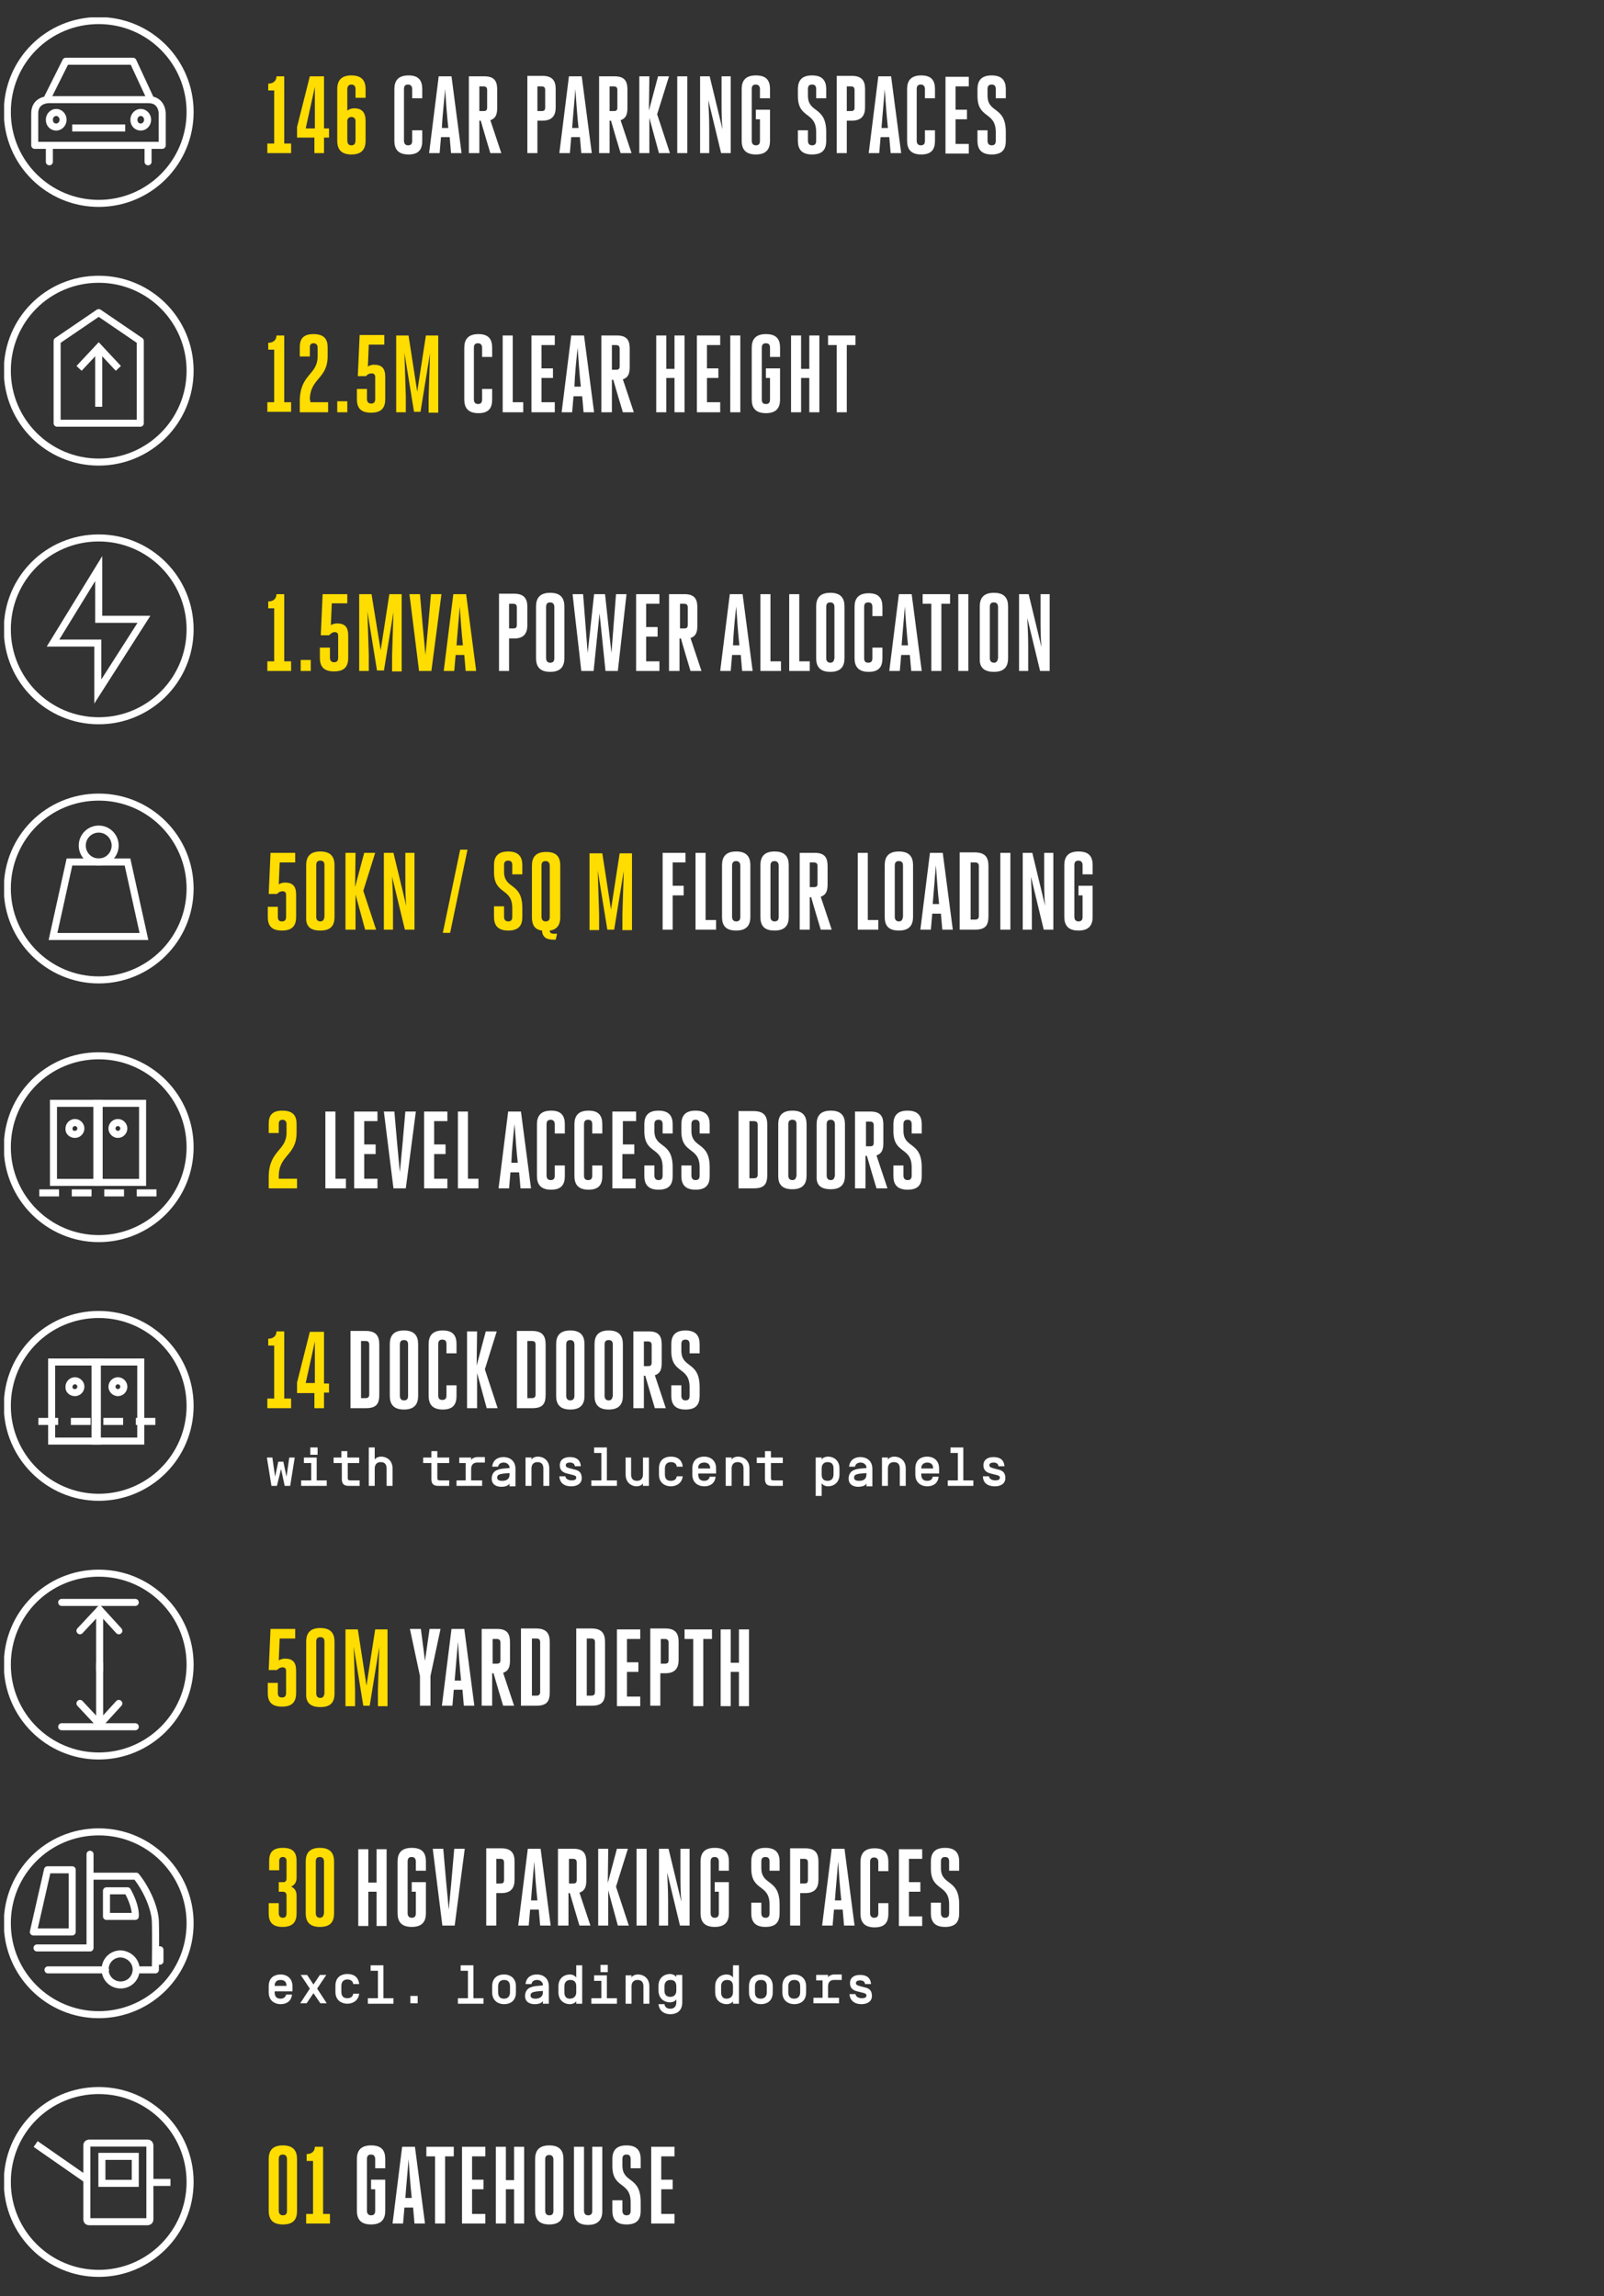 <?xml version="1.0" encoding="utf-8"?>
<!-- Generator: Adobe Illustrator 23.1.1, SVG Export Plug-In . SVG Version: 6.00 Build 0)  -->
<svg version="1.1" id="Layer_1" xmlns="http://www.w3.org/2000/svg" xmlns:xlink="http://www.w3.org/1999/xlink" x="0px" y="0px"
	 viewBox="0 0 351 502.4" style="enable-background:new 0 0 351 502.4;" xml:space="preserve">
<rect x="0" y="0" width="351" height="502.4" fill="#333333" stroke="none"/>
<style type="text/css">
	.st0{clip-path:url(#SVGID_2_);fill:#FFFFFF;}
	.st1{clip-path:url(#SVGID_2_);fill:#FFDD00;}
	.st2{clip-path:url(#SVGID_2_);fill:none;stroke:#FFFFFF;stroke-width:1.54;}
	.st3{fill:none;stroke:#FFFFFF;stroke-width:1.54;}
	.st4{clip-path:url(#SVGID_4_);fill:none;stroke:#FFFFFF;stroke-width:1.54;}
	.st5{fill:none;stroke:#FFFFFF;stroke-width:1.54;stroke-dasharray:4.324,2.784;}
	.st6{clip-path:url(#SVGID_6_);fill:none;stroke:#FFFFFF;stroke-width:1.54;}
	.st7{clip-path:url(#SVGID_8_);fill:none;stroke:#FFFFFF;stroke-width:1.54;}
	
		.st8{clip-path:url(#SVGID_8_);fill:none;stroke:#FFFFFF;stroke-width:1.54;stroke-linecap:round;stroke-linejoin:round;stroke-miterlimit:10;}
	.st9{fill:none;stroke:#FFFFFF;stroke-width:1.54;stroke-linecap:round;stroke-linejoin:round;stroke-miterlimit:10;}
	.st10{clip-path:url(#SVGID_10_);fill:none;stroke:#FFFFFF;stroke-width:1.54;}
	.st11{fill:none;stroke:#FFFFFF;stroke-width:1.54;stroke-linecap:round;stroke-linejoin:round;}
	.st12{clip-path:url(#SVGID_12_);fill:none;stroke:#FFFFFF;stroke-width:1.54;stroke-linecap:round;stroke-linejoin:round;}
	.st13{clip-path:url(#SVGID_14_);fill:none;stroke:#FFFFFF;stroke-width:1.54;}
	.st14{fill:none;stroke:#FFFFFF;stroke-width:1.54;stroke-linecap:round;}
	.st15{clip-path:url(#SVGID_16_);fill:none;stroke:#FFFFFF;stroke-width:1.54;}
	.st16{clip-path:url(#SVGID_18_);fill:none;stroke:#FFFFFF;stroke-width:1.54;}
	.st17{clip-path:url(#SVGID_20_);fill:none;stroke:#FFFFFF;stroke-width:1.54;}
	.st18{clip-path:url(#SVGID_22_);fill:none;stroke:#FFFFFF;stroke-width:1.54;}
	.st19{clip-path:url(#SVGID_24_);fill:none;stroke:#FFFFFF;stroke-width:1.54;}
</style>
<title>120_mobile_top_text</title>
<g>
	<defs>
		<rect id="SVGID_1_" x="0.9" y="3.8" width="238.3" height="494.4"/>
	</defs>
	<clipPath id="SVGID_2_">
		<use xlink:href="#SVGID_1_"  style="overflow:visible;"/>
	</clipPath>
	<path class="st0" d="M144.7,479h2.5v-2.1h-2.5v-5.1h2.9v-2.1h-5.1v16.8h5.1v-2.1h-2.9V479z M138,483.7c0,0.6-0.2,1-0.9,1
		c-0.6,0-0.9-0.4-0.9-1v-2.3H134v2.3c0,1.7,0.7,3,3.1,3s3.1-1.2,3.1-3v-1.9c0-5.8-4-4-4-8v-1.4c0-0.6,0.2-1,0.9-1
		c0.7,0,0.9,0.4,0.9,1v2h2.2v-2c0-1.7-0.7-3-3.1-3s-3.1,1.3-3.1,3v1.5c0,5.1,4,3.3,4,7.9V483.7z M127.8,469.7h-2.2v14.1
		c0,1.7,0.7,3,3.1,3c2.3,0,3.1-1.3,3.1-3v-14.1h-2.2v14c0,0.6-0.2,1-0.9,1c-0.6,0-0.9-0.4-0.9-1V469.7z M120.2,486.7
		c2.4,0,3.1-1.3,3.1-3v-11.3c0-1.7-0.7-3-3.1-3c-2.4,0-3.1,1.3-3.1,3v11.3C117.1,485.4,117.8,486.7,120.2,486.7 M120.2,484.7
		c-0.6,0-0.9-0.4-0.9-1v-11.2c0-0.6,0.2-1,0.9-1c0.6,0,0.9,0.4,0.9,1v11.2C121.1,484.3,120.9,484.7,120.2,484.7 M110.7,479h1.8v7.5
		h2.2v-16.8h-2.2v7.3h-1.8v-7.3h-2.2v16.8h2.2V479z M103.3,479h2.5v-2.1h-2.5v-5.1h2.9v-2.1h-5.1v16.8h5.1v-2.1h-2.9V479z
		 M97.4,471.8h1.9v-2.1h-6v2.1h1.9v14.7h2.2V471.8z M89.4,472.4c0.2,2.8,0.4,5.7,0.7,8.5h-1.4C88.9,478.1,89.2,475.2,89.4,472.4
		 M90.8,469.7H88l-2.1,16.8h2.3l0.3-3.5h1.9l0.3,3.5h2.3L90.8,469.7z M81.2,479h0.9v4.7c0,0.6-0.2,1-0.9,1c-0.6,0-0.9-0.4-0.9-1
		v-11.3c0-0.6,0.2-1,0.9-1c0.6,0,0.9,0.4,0.9,1v2h2.2v-2c0-1.8-0.7-3-3.1-3c-2.4,0-3.1,1.3-3.1,3v11.3c0,1.7,0.7,3,3.1,3
		c2.4,0,3.1-1.3,3.1-3v-6.8h-3.1V479z"/>
	<path class="st1" d="M70.7,469.7h-1.8c0,0.8-0.5,1.6-1.8,1.6v1.5h1.4v11.6H67v2.1h5.2v-2.1h-1.5V469.7z M61.9,486.7
		c2.4,0,3.1-1.2,3.1-3v-11.3c0-1.7-0.7-3-3.1-3c-2.4,0-3.1,1.3-3.1,3v11.3C58.8,485.4,59.5,486.7,61.9,486.7 M61.9,484.7
		c-0.6,0-0.9-0.4-0.9-1v-11.3c0-0.6,0.2-1,0.9-1c0.6,0,0.9,0.4,0.9,1v11.3C62.8,484.3,62.6,484.7,61.9,484.7"/>
	<path class="st0" d="M217.9,30.8c0,0.6-0.2,1-0.9,1c-0.6,0-0.9-0.4-0.9-1v-2.3h-2.2v2.3c0,1.7,0.7,3,3.1,3c2.4,0,3.1-1.2,3.1-3
		v-1.9c0-5.8-4-4-4-8v-1.4c0-0.6,0.2-1,0.9-1c0.7,0,0.9,0.4,0.9,1v2h2.2v-2c0-1.7-0.7-3-3.1-3c-2.4,0-3.1,1.3-3.1,3V21
		c0,5.1,4,3.3,4,7.9V30.8z M209.1,26.1h2.5V24h-2.5v-5.1h2.9v-2.1h-5.1v16.8h5.1v-2.1h-2.9V26.1z M202.4,30.8c0,0.6-0.2,1-0.9,1
		c-0.6,0-0.9-0.4-0.9-1V19.5c0-0.6,0.2-1,0.9-1c0.6,0,0.9,0.4,0.9,1v2h2.2v-2c0-1.8-0.7-3-3-3c-2.4,0-3.1,1.3-3.1,3v11.3
		c0,1.7,0.7,3,3.1,3c2.4,0,3-1.3,3-3v-2.3h-2.2V30.8z M193.6,19.5c0.2,2.8,0.4,5.7,0.7,8.5h-1.4C193.1,25.2,193.4,22.3,193.6,19.5
		 M195,16.7h-2.8l-2.1,16.8h2.3l0.3-3.5h1.9l0.3,3.5h2.3L195,16.7z M185.3,24.4v-5.5h0.9c0.6,0,0.8,0.3,0.8,0.8v3.8
		c0,0.6-0.2,0.8-0.8,0.8H185.3z M183.1,33.5h2.2v-7.1h1.1c2.1,0,2.9-1.1,2.9-2.9v-4c0-1.7-0.6-2.9-2.9-2.9h-3.3V33.5z M178.6,30.8
		c0,0.6-0.2,1-0.9,1c-0.6,0-0.9-0.4-0.9-1v-2.3h-2.2v2.3c0,1.7,0.7,3,3.1,3s3.1-1.2,3.1-3v-1.9c0-5.8-4-4-4-8v-1.4
		c0-0.6,0.2-1,0.9-1c0.7,0,0.9,0.4,0.9,1v2h2.2v-2c0-1.7-0.7-3-3.1-3s-3.1,1.3-3.1,3V21c0,5.1,4,3.3,4,7.9V30.8z M165.4,26.1h0.9
		v4.7c0,0.6-0.2,1-0.9,1c-0.6,0-0.9-0.4-0.9-1V19.5c0-0.6,0.2-1,0.9-1c0.6,0,0.9,0.4,0.9,1v2h2.2v-2c0-1.8-0.7-3-3.1-3
		c-2.4,0-3.1,1.3-3.1,3v11.3c0,1.7,0.7,3,3.1,3c2.4,0,3.1-1.3,3.1-3V24h-3.1V26.1z M155.3,16.7h-2.1v16.8h2v-5.3
		c0-2.1-0.1-4.3-0.2-6.3l2.8,11.6h2.1V16.7h-2v5.3c0,2,0,4.3,0.2,6.3L155.3,16.7z M148.2,33.5h2.2V16.7h-2.2V33.5z M142.1,16.7h-2.2
		v16.8h2.2l0-7.7l2.1,7.7h2.4l-2.8-8.5l2.6-8.3H144l-2,7.5L142.1,16.7z M133.4,24.4v-5.5h0.9c0.6,0,0.8,0.3,0.8,0.8v3.8
		c0,0.6-0.2,0.8-0.8,0.8H133.4z M131.2,33.5h2.2v-7.1h0.3c0.7,2.4,1.4,4.8,2.1,7.1h2.4c-0.8-2.4-1.6-4.8-2.4-7.2
		c1.2-0.4,1.5-1.3,1.5-2.7v-4c0-1.7-0.5-2.9-2.8-2.9h-3.4V33.5z M125.9,19.5c0.2,2.8,0.4,5.7,0.7,8.5h-1.4
		C125.4,25.2,125.7,22.3,125.9,19.5 M127.3,16.7h-2.8l-2.1,16.8h2.3l0.3-3.5h1.9l0.3,3.5h2.3L127.3,16.7z M117.6,24.4v-5.5h0.9
		c0.6,0,0.8,0.3,0.8,0.8v3.8c0,0.6-0.2,0.8-0.8,0.8H117.6z M115.4,33.5h2.2v-7.1h1.1c2.1,0,2.9-1.1,2.9-2.9v-4
		c0-1.7-0.6-2.9-2.9-2.9h-3.3V33.5z M104.9,24.4v-5.5h0.9c0.6,0,0.8,0.3,0.8,0.8v3.8c0,0.6-0.2,0.8-0.8,0.8H104.9z M102.7,33.5h2.2
		v-7.1h0.3c0.7,2.4,1.4,4.8,2.1,7.1h2.4c-0.8-2.4-1.6-4.8-2.4-7.2c1.2-0.4,1.5-1.3,1.5-2.7v-4c0-1.7-0.5-2.9-2.8-2.9h-3.4V33.5z
		 M97.4,19.5c0.2,2.8,0.4,5.7,0.7,8.5h-1.4C96.8,25.2,97.2,22.3,97.4,19.5 M98.8,16.7H96l-2.1,16.8h2.3l0.3-3.5h1.9l0.3,3.5h2.3
		L98.8,16.7z M90.2,30.8c0,0.6-0.2,1-0.9,1c-0.6,0-0.9-0.4-0.9-1V19.5c0-0.6,0.2-1,0.9-1c0.6,0,0.9,0.4,0.9,1v2h2.2v-2
		c0-1.8-0.7-3-3-3c-2.4,0-3.1,1.3-3.1,3v11.3c0,1.7,0.7,3,3.1,3c2.4,0,3-1.3,3-3v-2.3h-2.2V30.8z"/>
	<path class="st1" d="M76.9,25.6c0.6,0,0.9,0.4,0.9,0.9v4c0,0.7-0.1,1.3-0.9,1.3S76,31.2,76,30.5v-4C76,26,76.3,25.6,76.9,25.6
		 M76.9,18.5c0.5,0,0.9,0.3,0.9,1v1.9H80v-1.9c0-1.8-0.8-3-3.1-3c-2.3,0-3.1,1.2-3.1,3v11.3c0,1.8,0.8,3,3.1,3c2.3,0,3.1-1.2,3.1-3
		v-4.3c0-1.8-0.7-2.8-2.5-2.8c-0.6,0-1.1,0.2-1.5,0.5v-4.7C76,18.8,76.4,18.5,76.9,18.5 M66.9,28.1l2-9.1c0,2.2,0,4.2,0,6v3.1H66.9z
		 M68.8,33.5h2.1v-3.4H72v-2h-1.1V16.7h-3.1l-2.8,11.1v2.3h3.8V33.5z M62.3,16.7h-1.8c0,0.8-0.5,1.6-1.8,1.6v1.5H60v11.6h-1.5v2.1
		h5.2v-2.1h-1.5V16.7z"/>
	<path class="st0" d="M185.3,75.5h1.9v-2.1h-6v2.1h1.9v14.7h2.2V75.5z M175.3,82.7h1.8v7.5h2.2V73.4h-2.2v7.3h-1.8v-7.3h-2.2v16.8
		h2.2V82.7z M167.6,82.7h0.9v4.7c0,0.6-0.2,1-0.9,1s-0.9-0.4-0.9-1V76.1c0-0.6,0.2-1,0.9-1s0.9,0.4,0.9,1v2h2.2v-2
		c0-1.8-0.7-3-3.1-3c-2.4,0-3.1,1.3-3.1,3v11.3c0,1.7,0.7,3,3.1,3s3.1-1.3,3.1-3v-6.8h-3.1V82.7z M159.8,90.2h2.2V73.4h-2.2V90.2z
		 M154.7,82.7h2.5v-2.1h-2.5v-5.1h2.9v-2.1h-5.1v16.8h5.1V88h-2.9V82.7z M145.8,82.7h1.8v7.5h2.2V73.4h-2.2v7.3h-1.8v-7.3h-2.2v16.8
		h2.2V82.7z M133.9,81v-5.5h0.9c0.6,0,0.8,0.3,0.8,0.8v3.8c0,0.6-0.2,0.8-0.8,0.8H133.9z M131.7,90.2h2.2v-7.1h0.3
		c0.7,2.4,1.4,4.8,2.1,7.1h2.4c-0.8-2.4-1.6-4.8-2.4-7.2c1.2-0.4,1.5-1.3,1.5-2.7v-4c0-1.7-0.5-2.9-2.8-2.9h-3.4V90.2z M126.4,76.1
		c0.2,2.8,0.4,5.7,0.7,8.5h-1.4C125.8,81.8,126.1,78.9,126.4,76.1 M127.8,73.4h-2.8l-2.1,16.8h2.3l0.3-3.5h1.9l0.3,3.5h2.3
		L127.8,73.4z M118.5,82.7h2.5v-2.1h-2.5v-5.1h2.9v-2.1h-5.1v16.8h5.1V88h-2.9V82.7z M110,90.2h4.5V88h-2.3V73.4H110V90.2z
		 M105.5,87.4c0,0.6-0.2,1-0.9,1c-0.6,0-0.9-0.4-0.9-1V76.1c0-0.6,0.2-1,0.9-1c0.6,0,0.9,0.4,0.9,1v2h2.2v-2c0-1.8-0.7-3-3-3
		c-2.4,0-3.1,1.3-3.1,3v11.3c0,1.7,0.7,3,3.1,3c2.4,0,3-1.3,3-3v-2.3h-2.2V87.4z"/>
	<path class="st1" d="M92,90.2l2.1-12.9l-0.3,9.5v3.5h2.1V73.4h-2.7l-1.9,12.3l-1.9-12.3h-2.7v16.8h2.1v-3.5l-0.3-9.5l2.1,12.9H92z
		 M81.3,81.7c0.6,0,0.8,0.3,0.8,0.8v4.8c0,0.6-0.2,1-0.9,1c-0.6,0-0.9-0.4-0.9-1v-2.2h-2.2v2.2c0,1.7,0.6,3,3.1,3
		c2.4,0,3.1-1.2,3.1-3v-4.8c0-1.9-0.7-2.7-2.5-2.7c-0.5,0-1,0.2-1.3,0.4l0.2-4.8h3.4v-2.1h-5.4l-0.4,9h1.8
		C80.4,81.9,80.8,81.7,81.3,81.7 M73.8,90.2H76v-2.4h-2.2V90.2z M67.8,87.5c0-4.8,3.9-4.5,3.9-9.6V76c0-1.7-0.7-2.9-3.1-2.9
		c-2.4,0-3,1.2-3,2.9v2h2.2v-2c0-0.5,0.2-0.9,0.8-0.9c0.6,0,0.9,0.4,0.9,0.9V78c0,4.1-3.9,3.8-3.9,9.8v2.4h6.2V88h-3.9V87.5z
		 M62.3,73.4h-1.8c0,0.8-0.5,1.6-1.8,1.6v1.5H60V88h-1.5v2.1h5.2V88h-1.5V73.4z"/>
	<path class="st0" d="M225.1,130H223v16.8h2v-5.3c0-2.1-0.1-4.3-0.2-6.3l2.8,11.6h2.1V130h-2v5.3c0,2,0,4.3,0.2,6.3L225.1,130z
		 M217.5,147c2.4,0,3.1-1.3,3.1-3v-11.3c0-1.7-0.7-3-3.1-3s-3.1,1.3-3.1,3V144C214.3,145.7,215,147,217.5,147 M217.5,145
		c-0.6,0-0.9-0.4-0.9-1v-11.2c0-0.6,0.2-1,0.9-1c0.6,0,0.9,0.4,0.9,1V144C218.3,144.6,218.1,145,217.5,145 M209.7,146.8h2.2V130
		h-2.2V146.8z M206,132.1h1.9V130h-6v2.1h1.9v14.7h2.2V132.1z M198,132.7c0.2,2.8,0.4,5.7,0.7,8.5h-1.4
		C197.5,138.4,197.8,135.5,198,132.7 M199.5,130h-2.8l-2.1,16.8h2.3l0.3-3.5h1.9l0.3,3.5h2.3L199.5,130z M190.9,144
		c0,0.6-0.2,1-0.9,1s-0.9-0.4-0.9-1v-11.2c0-0.6,0.2-1,0.9-1s0.9,0.4,0.9,1v2h2.2v-2c0-1.8-0.7-3-3-3c-2.4,0-3.1,1.3-3.1,3V144
		c0,1.7,0.7,3,3.1,3c2.4,0,3-1.3,3-3v-2.3h-2.2V144z M181.7,147c2.4,0,3.1-1.3,3.1-3v-11.3c0-1.7-0.7-3-3.1-3c-2.4,0-3.1,1.3-3.1,3
		V144C178.6,145.7,179.3,147,181.7,147 M181.7,145c-0.6,0-0.9-0.4-0.9-1v-11.2c0-0.6,0.2-1,0.9-1c0.6,0,0.9,0.4,0.9,1V144
		C182.5,144.6,182.3,145,181.7,145 M172.7,146.8h4.5v-2.1h-2.3V130h-2.2V146.8z M166.4,146.8h4.5v-2.1h-2.3V130h-2.2V146.8z
		 M161.1,132.7c0.2,2.8,0.4,5.7,0.7,8.5h-1.4C160.5,138.4,160.8,135.5,161.1,132.7 M162.5,130h-2.8l-2.1,16.8h2.3l0.3-3.5h1.9
		l0.3,3.5h2.3L162.5,130z M148.8,137.6v-5.5h0.9c0.6,0,0.8,0.3,0.8,0.8v3.8c0,0.6-0.2,0.8-0.8,0.8H148.8z M146.5,146.8h2.2v-7.1h0.3
		c0.7,2.4,1.4,4.8,2.1,7.1h2.4c-0.8-2.4-1.6-4.8-2.4-7.2c1.2-0.4,1.5-1.3,1.5-2.7v-4c0-1.7-0.5-2.9-2.8-2.9h-3.4V146.8z
		 M141.4,139.3h2.5v-2.1h-2.5v-5.1h2.9V130h-5.1v16.8h5.1v-2.1h-2.9V139.3z M132.5,146.8h2.7l1.9-16.8h-2.3l-1,12.9l-1.4-12.9H130
		l-1.4,12.9l-1-12.9h-2.3c0.6,5.6,1.3,11.2,1.9,16.8h2.7l1.3-12.6L132.5,146.8z M120.4,147c2.4,0,3.1-1.3,3.1-3v-11.3
		c0-1.7-0.7-3-3.1-3c-2.4,0-3.1,1.3-3.1,3V144C117.3,145.7,118,147,120.4,147 M120.4,145c-0.6,0-0.9-0.4-0.9-1v-11.2
		c0-0.6,0.2-1,0.9-1c0.6,0,0.9,0.4,0.9,1V144C121.3,144.6,121.1,145,120.4,145 M111.4,137.6v-5.5h0.9c0.6,0,0.8,0.3,0.8,0.8v3.8
		c0,0.6-0.2,0.8-0.8,0.8H111.4z M109.2,146.8h2.2v-7.1h1.1c2.1,0,2.9-1.1,2.9-2.9v-4c0-1.7-0.6-2.9-2.9-2.9h-3.3V146.8z"/>
	<path class="st1" d="M100.6,132.7c0.2,2.8,0.4,5.7,0.7,8.5h-1.4C100.1,138.4,100.4,135.5,100.6,132.7 M102,130h-2.8l-2.1,16.8h2.3
		l0.3-3.5h1.9l0.3,3.5h2.3L102,130z M96.6,130h-2.3l-0.6,6.9c-0.2,2.1-0.4,4.2-0.6,6.4c-0.2-2.1-0.4-4.2-0.6-6.4l-0.6-6.9h-2.3
		c0.7,5.6,1.4,11.2,2.1,16.8h2.7L96.6,130z M84,146.8l2.1-12.9l-0.3,9.5v3.5h2.1V130h-2.7l-1.9,12.3L81.3,130h-2.7v16.8h2.1v-3.5
		l-0.3-9.5l2.1,12.9H84z M73.2,138.3c0.6,0,0.8,0.3,0.8,0.8v4.8c0,0.6-0.2,1-0.9,1c-0.6,0-0.9-0.4-0.9-1v-2.2h-2.2v2.2
		c0,1.7,0.6,3,3.1,3c2.4,0,3.1-1.2,3.1-3v-4.8c0-1.9-0.7-2.7-2.5-2.7c-0.5,0-1,0.2-1.3,0.4l0.2-4.8h3.4V130h-5.4l-0.4,9h1.8
		C72.4,138.6,72.8,138.3,73.2,138.3 M65.8,146.8h2.2v-2.4h-2.2V146.8z M62.3,130h-1.8c0,0.8-0.5,1.6-1.8,1.6v1.5H60v11.6h-1.5v2.1
		h5.2v-2.1h-1.5V130z"/>
	<path class="st0" d="M159.9,365.8h1.8v7.5h2.2v-16.8h-2.2v7.3h-1.8v-7.3h-2.2v16.8h2.2V365.8z M153.9,358.6h1.9v-2.1h-6v2.1h1.9
		v14.7h2.2V358.6z M144.6,364.1v-5.5h0.9c0.6,0,0.8,0.3,0.8,0.8v3.8c0,0.6-0.2,0.8-0.8,0.8H144.6z M142.3,373.2h2.2v-7.1h1.1
		c2.1,0,2.9-1.1,2.9-2.9v-4c0-1.7-0.6-2.9-2.9-2.9h-3.3V373.2z M137.2,365.8h2.5v-2.1h-2.5v-5.1h2.9v-2.1h-5.1v16.8h5.1v-2.1h-2.9
		V365.8z M126.2,373.2h3.3c2.4,0,2.9-1.1,2.9-3v-10.9c0-1.8-0.6-3-3-3h-3.3V373.2z M128.4,371.1v-12.6h1c0.6,0,0.8,0.3,0.8,0.8v10.9
		c0,0.5-0.2,0.8-0.8,0.8H128.4z M114.1,373.2h3.3c2.4,0,2.9-1.1,2.9-3v-10.9c0-1.8-0.6-3-3-3h-3.3V373.2z M116.4,371.1v-12.6h1
		c0.6,0,0.8,0.3,0.8,0.8v10.9c0,0.5-0.2,0.8-0.8,0.8H116.4z M107.8,364.1v-5.5h0.9c0.6,0,0.8,0.3,0.8,0.8v3.8c0,0.6-0.2,0.8-0.8,0.8
		H107.8z M105.5,373.2h2.2v-7.1h0.3c0.7,2.4,1.4,4.8,2.1,7.1h2.4c-0.8-2.4-1.6-4.8-2.4-7.2c1.2-0.4,1.5-1.3,1.5-2.7v-4
		c0-1.7-0.5-2.9-2.8-2.9h-3.4V373.2z M100.2,359.2c0.2,2.8,0.4,5.7,0.7,8.5h-1.4C99.7,364.9,100,362,100.2,359.2 M101.6,356.4h-2.8
		l-2.1,16.8H99l0.3-3.5h1.9l0.3,3.5h2.3L101.6,356.4z M94.2,373.2v-6.5l2.2-10.3H94l-1,7l-0.9-7h-2.4l2.2,10.3v6.5H94.2z"/>
	<path class="st1" d="M80.9,373.2l2.1-12.9l-0.3,9.5v3.5h2.1v-16.8h-2.7l-1.9,12.3l-1.9-12.3h-2.7v16.8h2.1v-3.5l-0.3-9.5l2.1,12.9
		H80.9z M70.1,373.5c2.4,0,3.1-1.2,3.1-3v-11.3c0-1.7-0.7-3-3.1-3s-3.1,1.3-3.1,3v11.3C66.9,372.2,67.6,373.5,70.1,373.5
		 M70.1,371.5c-0.6,0-0.9-0.4-0.9-1v-11.3c0-0.6,0.2-1,0.9-1s0.9,0.4,0.9,1v11.3C70.9,371.1,70.7,371.5,70.1,371.5 M61.8,364.8
		c0.6,0,0.8,0.3,0.8,0.8v4.8c0,0.6-0.2,1-0.9,1s-0.9-0.4-0.9-1v-2.2h-2.2v2.2c0,1.7,0.6,3,3.1,3c2.4,0,3.1-1.2,3.1-3v-4.8
		c0-1.9-0.7-2.7-2.5-2.7c-0.5,0-1,0.2-1.3,0.4l0.2-4.8h3.4v-2.1h-5.4l-0.4,9h1.8C61,365,61.4,364.8,61.8,364.8"/>
	<path class="st0" d="M188.5,438.5c1.3,0,2.3-0.6,2.3-1.8c0-1.2-0.6-1.7-1.7-1.9l-1.1-0.3c-0.3-0.1-0.7-0.2-0.7-0.6
		c0-0.5,0.5-0.6,0.9-0.6c0.6,0,1,0.2,1.1,0.8h1.3c-0.1-1.4-1-2-2.4-2c-1.3,0-2.2,0.6-2.2,1.8c0,1.2,0.8,1.6,1.6,1.8l1.2,0.3
		c0.4,0.1,0.8,0.2,0.8,0.6c0,0.5-0.5,0.6-1,0.6c-0.7,0-1.3-0.3-1.4-0.9h-1.3C186,437.8,187.1,438.5,188.5,438.5 M184.2,433.3V432
		h-1.6c-0.6,0-1.3,0.3-1.4,0.7v-0.6h-2.6v1.2h1.4v3.8h-2v1.2h5.6v-1.2h-2.4v-2.5c0-0.9,0.5-1.4,1.3-1.4H184.2z M171.2,435.9
		c0,2,1.5,2.6,2.6,2.6s2.6-0.5,2.6-2.6v-1.3c0-2-1.5-2.6-2.6-2.6s-2.6,0.5-2.6,2.6V435.9z M175.1,435.9c0,0.9-0.5,1.4-1.3,1.4
		s-1.3-0.4-1.3-1.4v-1.3c0-0.9,0.5-1.4,1.3-1.4s1.3,0.4,1.3,1.4V435.9z M163.9,435.9c0,2,1.5,2.6,2.6,2.6c1.1,0,2.6-0.5,2.6-2.6
		v-1.3c0-2-1.5-2.6-2.6-2.6c-1.1,0-2.6,0.5-2.6,2.6V435.9z M167.8,435.9c0,0.9-0.5,1.4-1.3,1.4c-0.8,0-1.3-0.4-1.3-1.4v-1.3
		c0-0.9,0.5-1.4,1.3-1.4c0.8,0,1.3,0.4,1.3,1.4V435.9z M156.5,435.9c0,1.9,1.4,2.6,2.5,2.6c0.6,0,1.3-0.3,1.4-0.7v0.6h1.3v-8.4h-1.3
		v2.7c-0.2-0.4-0.8-0.7-1.4-0.7c-1.1,0-2.5,0.7-2.5,2.6V435.9z M157.8,434.6c0-0.9,0.5-1.4,1.3-1.4s1.3,0.4,1.3,1.4v1.3
		c0,0.9-0.6,1.4-1.4,1.4c-0.7,0-1.2-0.4-1.2-1.4V434.6z M145.4,434.6c0-0.9,0.5-1.4,1.3-1.4s1.3,0.4,1.3,1.4v0.9
		c0,0.9-0.5,1.4-1.3,1.4s-1.3-0.4-1.3-1.4V434.6z M146.7,439.5c-0.7,0-1.2-0.3-1.3-1h-1.3c0.2,1.7,1.5,2.2,2.6,2.2
		c1.1,0,2.6-0.5,2.6-2.6v-6H148v0.5c-0.2-0.4-0.8-0.7-1.4-0.7c-1.1,0-2.5,0.7-2.5,2.6v1c0,1.9,1.4,2.6,2.5,2.6
		c0.6,0,1.3-0.3,1.4-0.7v0.7C148,439,147.5,439.5,146.7,439.5 M138.2,434.6c0-0.9,0.5-1.4,1.3-1.4s1.3,0.4,1.3,1.4v3.8h1.3v-3.8
		c0-1.9-1.4-2.6-2.5-2.6c-0.6,0-1.3,0.3-1.4,0.7v-0.5h-1.3v6.2h1.3V434.6z M131.4,431.5h1.6v-1.6h-1.6V431.5z M130,433.4h1.6v3.8
		h-2.2v1.2h5.6v-1.2h-2.2v-5H130V433.4z M122.2,435.9c0,1.9,1.4,2.6,2.5,2.6c0.6,0,1.3-0.3,1.4-0.7v0.6h1.3v-8.4h-1.3v2.7
		c-0.2-0.4-0.8-0.7-1.4-0.7c-1.1,0-2.5,0.7-2.5,2.6V435.9z M123.5,434.6c0-0.9,0.5-1.4,1.3-1.4s1.3,0.4,1.3,1.4v1.3
		c0,0.9-0.6,1.4-1.4,1.4c-0.7,0-1.2-0.4-1.2-1.4V434.6z M117.2,437.3c-0.7,0-1.1-0.2-1.1-0.7c0-0.3,0.1-0.5,0.3-0.6
		c0.5-0.3,1.3-0.3,2.4-0.4v0.3C118.8,437,117.9,437.3,117.2,437.3 M117.5,433.2c0.6,0,1.1,0.3,1.3,0.9c0,0.1,0,0.2,0,0.3
		c-1,0.1-1.9,0.1-2.6,0.4c-1,0.3-1.3,1.2-1.3,1.9c0,1.3,1,1.8,2.1,1.8c0.8,0,1.5-0.2,1.8-0.7v0.6h1.3v-3.8c0-2-1.5-2.6-2.6-2.6
		c-1,0-2.3,0.4-2.5,2.1h1.3C116.4,433.5,116.9,433.2,117.5,433.2 M107.7,435.9c0,2,1.5,2.6,2.6,2.6s2.6-0.5,2.6-2.6v-1.3
		c0-2-1.5-2.6-2.6-2.6s-2.6,0.5-2.6,2.6V435.9z M111.6,435.9c0,0.9-0.5,1.4-1.3,1.4s-1.3-0.4-1.3-1.4v-1.3c0-0.9,0.5-1.4,1.3-1.4
		s1.3,0.4,1.3,1.4V435.9z M100.8,431.2h1.6v6h-2.2v1.2h5.6v-1.2h-2.2v-7.2h-2.8V431.2z M89.8,438.3h1.6v-1.6h-1.6V438.3z
		 M81.1,431.2h1.6v6h-2.2v1.2h5.6v-1.2h-2.2v-7.2h-2.8V431.2z M77.3,436.2c-0.1,0.7-0.6,1-1.3,1c-0.8,0-1.3-0.4-1.3-1.4v-1.3
		c0-0.9,0.5-1.4,1.3-1.4c0.7,0,1.2,0.3,1.3,1h1.3c-0.2-1.8-1.5-2.2-2.6-2.2c-1.1,0-2.6,0.5-2.6,2.6v1.3c0,2,1.5,2.6,2.6,2.6
		c1,0,2.4-0.5,2.6-2.2H77.3z M70.1,438.3h1.4l-2.1-3.2l2-3H70l-1.4,2.1l-1.4-2.1h-1.4l2,3l-2.1,3.2h1.4l1.5-2.2L70.1,438.3z
		 M61.4,433.2c0.8,0,1.3,0.4,1.3,1.3v0h-2.6v0C60.1,433.6,60.6,433.2,61.4,433.2 M61.4,437.3c-0.8,0-1.3-0.4-1.3-1.4v-0.2H64v-1.1
		c0-2-1.5-2.6-2.6-2.6c-1.1,0-2.6,0.5-2.6,2.6v1.3c0,2,1.5,2.6,2.6,2.6c1,0,2.3-0.4,2.5-2.1h-1.3C62.5,437,62,437.3,61.4,437.3"/>
	<path class="st0" d="M207.7,418.6c0,0.6-0.2,1-0.9,1c-0.6,0-0.9-0.4-0.9-1v-2.3h-2.2v2.3c0,1.7,0.7,3,3.1,3c2.4,0,3.1-1.2,3.1-3
		v-1.9c0-5.8-4-4-4-8v-1.4c0-0.6,0.2-1,0.9-1c0.7,0,0.9,0.4,0.9,1v2h2.2v-2c0-1.7-0.7-3-3.1-3c-2.4,0-3.1,1.3-3.1,3v1.5
		c0,5.1,4,3.3,4,7.9V418.6z M198.9,413.9h2.5v-2.1h-2.5v-5.1h2.9v-2.1h-5.1v16.8h5.1v-2.1h-2.9V413.9z M192.2,418.6
		c0,0.6-0.2,1-0.9,1c-0.6,0-0.9-0.4-0.9-1v-11.2c0-0.6,0.2-1,0.9-1c0.6,0,0.9,0.4,0.9,1v2h2.2v-2c0-1.8-0.7-3-3-3
		c-2.4,0-3.1,1.3-3.1,3v11.3c0,1.7,0.7,3,3.1,3c2.4,0,3-1.3,3-3v-2.3h-2.2V418.6z M183.4,407.3c0.2,2.8,0.4,5.7,0.7,8.5h-1.4
		C182.9,413,183.2,410.1,183.4,407.3 M184.8,404.5H182l-2.1,16.8h2.3l0.3-3.5h1.9l0.3,3.5h2.3L184.8,404.5z M175.1,412.2v-5.5h0.9
		c0.6,0,0.8,0.3,0.8,0.8v3.8c0,0.6-0.2,0.8-0.8,0.8H175.1z M172.9,421.3h2.2v-7.1h1.1c2.1,0,2.9-1.1,2.9-2.9v-4
		c0-1.7-0.6-2.9-2.9-2.9h-3.3V421.3z M168.4,418.6c0,0.6-0.2,1-0.9,1c-0.6,0-0.9-0.4-0.9-1v-2.3h-2.2v2.3c0,1.7,0.7,3,3.1,3
		s3.1-1.2,3.1-3v-1.9c0-5.8-4-4-4-8v-1.4c0-0.6,0.2-1,0.9-1c0.7,0,0.9,0.4,0.9,1v2h2.2v-2c0-1.7-0.7-3-3.1-3s-3.1,1.3-3.1,3v1.5
		c0,5.1,4,3.3,4,7.9V418.6z M156.4,413.9h0.9v4.7c0,0.6-0.2,1-0.9,1c-0.6,0-0.9-0.4-0.9-1v-11.3c0-0.6,0.2-1,0.9-1
		c0.6,0,0.9,0.4,0.9,1v2h2.2v-2c0-1.8-0.7-3-3.1-3c-2.4,0-3.1,1.3-3.1,3v11.3c0,1.7,0.7,3,3.1,3c2.4,0,3.1-1.3,3.1-3v-6.8h-3.1
		V413.9z M146.3,404.5h-2.1v16.8h2V416c0-2.1-0.1-4.3-0.2-6.3l2.8,11.6h2.1v-16.8h-2v5.3c0,2,0,4.3,0.2,6.3L146.3,404.5z
		 M139.3,421.3h2.2v-16.8h-2.2V421.3z M133.1,404.5h-2.2v16.8h2.2l0-7.7l2.1,7.7h2.4l-2.8-8.5l2.6-8.3H135l-2,7.5L133.1,404.5z
		 M124.5,412.2v-5.5h0.9c0.6,0,0.8,0.3,0.8,0.8v3.8c0,0.6-0.2,0.8-0.8,0.8H124.5z M122.2,421.3h2.2v-7.1h0.3
		c0.7,2.4,1.4,4.8,2.1,7.1h2.4c-0.8-2.4-1.6-4.8-2.4-7.2c1.2-0.4,1.5-1.3,1.5-2.7v-4c0-1.7-0.5-2.9-2.8-2.9h-3.4V421.3z
		 M116.9,407.3c0.2,2.8,0.4,5.7,0.7,8.5h-1.4C116.4,413,116.7,410.1,116.9,407.3 M118.3,404.5h-2.8l-2.1,16.8h2.3l0.3-3.5h1.9
		l0.3,3.5h2.3L118.3,404.5z M108.6,412.2v-5.5h0.9c0.6,0,0.8,0.3,0.8,0.8v3.8c0,0.6-0.2,0.8-0.8,0.8H108.6z M106.4,421.3h2.2v-7.1
		h1.1c2.1,0,2.9-1.1,2.9-2.9v-4c0-1.7-0.6-2.9-2.9-2.9h-3.3V421.3z M101.7,404.5h-2.3l-0.6,6.9c-0.2,2.1-0.4,4.2-0.6,6.4
		c-0.2-2.1-0.4-4.2-0.6-6.4l-0.6-6.9h-2.3c0.7,5.6,1.4,11.2,2.1,16.8h2.7L101.7,404.5z M90.1,413.9H91v4.7c0,0.6-0.2,1-0.9,1
		c-0.6,0-0.9-0.4-0.9-1v-11.3c0-0.6,0.2-1,0.9-1c0.6,0,0.9,0.4,0.9,1v2h2.2v-2c0-1.8-0.7-3-3.1-3c-2.4,0-3.1,1.3-3.1,3v11.3
		c0,1.7,0.7,3,3.1,3c2.4,0,3.1-1.3,3.1-3v-6.8h-3.1V413.9z M80.6,413.9h1.8v7.5h2.2v-16.8h-2.2v7.3h-1.8v-7.3h-2.2v16.8h2.2V413.9z"
		/>
	<path class="st1" d="M70,421.6c2.4,0,3.1-1.2,3.1-3v-11.3c0-1.7-0.7-3-3.1-3c-2.4,0-3.1,1.3-3.1,3v11.3
		C66.9,420.3,67.6,421.6,70,421.6 M70,419.6c-0.6,0-0.9-0.4-0.9-1v-11.3c0-0.6,0.2-1,0.9-1c0.6,0,0.9,0.4,0.9,1v11.3
		C70.8,419.2,70.6,419.6,70,419.6 M60.9,413.9h1c0.5,0,0.8,0.3,0.8,0.8v3.9c0,0.6-0.2,1-0.8,1c-0.6,0-0.9-0.4-0.9-1v-2.2h-2.2v2.2
		c0,1.7,0.6,3,3,3c2.4,0,3.1-1.2,3.1-3v-3.8c0-1-0.4-1.7-1.2-2c0.8-0.4,1.2-1,1.2-2v-3.6c0-1.7-0.6-2.9-3-2.9s-3,1.2-3,2.9v2h2.2v-2
		c0-0.5,0.2-0.9,0.8-0.9c0.6,0,0.8,0.4,0.8,0.9v3.8c0,0.5-0.2,0.8-0.7,0.8h-1V413.9z"/>
	<path class="st0" d="M217.7,325.2c1.3,0,2.3-0.6,2.3-1.8c0-1.2-0.6-1.7-1.7-1.9l-1.1-0.3c-0.3-0.1-0.7-0.2-0.7-0.6
		c0-0.5,0.5-0.6,0.9-0.6c0.6,0,1,0.2,1.1,0.8h1.3c-0.1-1.4-1-2-2.4-2c-1.3,0-2.2,0.6-2.2,1.8c0,1.2,0.8,1.6,1.6,1.8l1.2,0.3
		c0.4,0.1,0.8,0.2,0.8,0.6c0,0.5-0.5,0.6-1,0.6c-0.7,0-1.3-0.3-1.4-0.9h-1.3C215.1,324.6,216.3,325.2,217.7,325.2 M208,317.9h1.6v6
		h-2.2v1.2h5.6v-1.2h-2.2v-7.2H208V317.9z M202.9,320c0.8,0,1.3,0.4,1.3,1.3v0h-2.6v0C201.6,320.4,202.2,320,202.9,320 M202.9,324
		c-0.8,0-1.3-0.4-1.3-1.4v-0.2h3.9v-1.1c0-2-1.5-2.6-2.6-2.6s-2.6,0.5-2.6,2.6v1.3c0,2,1.5,2.6,2.6,2.6c1,0,2.3-0.4,2.5-2.1h-1.3
		C204,323.7,203.6,324,202.9,324 M194.3,321.3c0-0.9,0.5-1.4,1.3-1.4s1.3,0.4,1.3,1.4v3.8h1.3v-3.8c0-1.9-1.4-2.6-2.5-2.6
		c-0.6,0-1.3,0.3-1.4,0.7v-0.5h-1.3v6.2h1.3V321.3z M188,324c-0.7,0-1.1-0.2-1.1-0.7c0-0.3,0.1-0.5,0.3-0.6c0.5-0.3,1.3-0.3,2.4-0.4
		v0.3C189.6,323.8,188.7,324,188,324 M188.3,320c0.6,0,1.1,0.3,1.3,0.9c0,0.1,0,0.2,0,0.3c-1,0.1-1.9,0.1-2.6,0.4
		c-1,0.3-1.3,1.2-1.3,1.9c0,1.3,1,1.8,2.1,1.8c0.8,0,1.5-0.2,1.8-0.7v0.6h1.3v-3.8c0-2-1.5-2.6-2.6-2.6c-1,0-2.3,0.4-2.5,2.1h1.3
		C187.2,320.3,187.7,320,188.3,320 M183.7,321.3c0-1.9-1.4-2.6-2.5-2.6c-0.6,0-1.3,0.3-1.4,0.7v-0.5h-1.3v8.4h1.3v-2.8
		c0.2,0.4,0.8,0.7,1.4,0.7c1.1,0,2.5-0.7,2.5-2.6V321.3z M182.4,322.6c0,0.9-0.5,1.4-1.3,1.4c-0.8,0-1.3-0.4-1.3-1.4v-1.3
		c0-0.9,0.5-1.4,1.3-1.4c0.8,0,1.3,0.4,1.3,1.4V322.6z M168.7,320.1h2.6v-1.2h-2.6v-1.4h-1.3v1.4h-1.8v1.2h1.8v3.5
		c0,1,0.4,1.5,1.5,1.5h2.4v-1.2h-2c-0.5,0-0.6-0.1-0.6-0.6V320.1z M160.1,321.3c0-0.9,0.5-1.4,1.3-1.4s1.3,0.4,1.3,1.4v3.8h1.3v-3.8
		c0-1.9-1.4-2.6-2.5-2.6c-0.6,0-1.3,0.3-1.4,0.7v-0.5h-1.3v6.2h1.3V321.3z M154.1,320c0.8,0,1.3,0.4,1.3,1.3v0h-2.6v0
		C152.7,320.4,153.3,320,154.1,320 M154.1,324c-0.8,0-1.3-0.4-1.3-1.4v-0.2h3.9v-1.1c0-2-1.5-2.6-2.6-2.6s-2.6,0.5-2.6,2.6v1.3
		c0,2,1.5,2.6,2.6,2.6c1,0,2.3-0.4,2.5-2.1h-1.3C155.2,323.7,154.7,324,154.1,324 M148.1,323c-0.1,0.7-0.6,1-1.3,1
		c-0.8,0-1.3-0.4-1.3-1.4v-1.3c0-0.9,0.5-1.4,1.3-1.4c0.7,0,1.2,0.3,1.3,1h1.3c-0.2-1.8-1.5-2.2-2.6-2.2c-1.1,0-2.6,0.5-2.6,2.6v1.3
		c0,2,1.5,2.6,2.6,2.6c1,0,2.4-0.5,2.6-2.2H148.1z M138.2,318.9h-1.3v3.7c0,1.8,1.3,2.6,2.4,2.6c0.6,0,1.3-0.3,1.4-0.7v0.6h1.3v-6.2
		h-1.3v3.7c0,0.9-0.5,1.4-1.3,1.4s-1.3-0.4-1.3-1.4V318.9z M130,317.9h1.6v6h-2.2v1.2h5.6v-1.2h-2.2v-7.2H130V317.9z M125,325.2
		c1.3,0,2.3-0.6,2.3-1.8c0-1.2-0.6-1.7-1.7-1.9l-1.1-0.3c-0.3-0.1-0.7-0.2-0.7-0.6c0-0.5,0.5-0.6,0.9-0.6c0.6,0,1,0.2,1.1,0.8h1.3
		c-0.1-1.4-1-2-2.4-2c-1.3,0-2.2,0.6-2.2,1.8c0,1.2,0.8,1.6,1.6,1.8l1.2,0.3c0.4,0.1,0.8,0.2,0.8,0.6c0,0.5-0.5,0.6-1,0.6
		c-0.7,0-1.3-0.3-1.4-0.9h-1.3C122.5,324.6,123.6,325.2,125,325.2 M116.3,321.3c0-0.9,0.5-1.4,1.3-1.4s1.3,0.4,1.3,1.4v3.8h1.3v-3.8
		c0-1.9-1.4-2.6-2.5-2.6c-0.6,0-1.3,0.3-1.4,0.7v-0.5H115v6.2h1.3V321.3z M109.9,324c-0.7,0-1.1-0.2-1.1-0.7c0-0.3,0.1-0.5,0.3-0.6
		c0.5-0.3,1.3-0.3,2.4-0.4v0.3C111.5,323.8,110.6,324,109.9,324 M110.2,320c0.6,0,1.1,0.3,1.3,0.9c0,0.1,0,0.2,0,0.3
		c-1,0.1-1.9,0.1-2.6,0.4c-1,0.3-1.3,1.2-1.3,1.9c0,1.3,1,1.8,2.1,1.8c0.8,0,1.5-0.2,1.8-0.7v0.6h1.3v-3.8c0-2-1.5-2.6-2.6-2.6
		c-1,0-2.3,0.4-2.5,2.1h1.3C109.1,320.3,109.6,320,110.2,320 M106.1,320v-1.2h-1.6c-0.6,0-1.3,0.3-1.4,0.7v-0.6h-2.6v1.2h1.4v3.8h-2
		v1.2h5.6v-1.2h-2.4v-2.5c0-0.9,0.5-1.4,1.3-1.4H106.1z M95.7,320.1h2.6v-1.2h-2.6v-1.4h-1.3v1.4h-1.8v1.2h1.8v3.5
		c0,1,0.4,1.5,1.5,1.5h2.4v-1.2h-2c-0.5,0-0.6-0.1-0.6-0.6V320.1z M82,321.3c0-0.9,0.5-1.4,1.3-1.4s1.3,0.4,1.3,1.4v3.8h1.3v-3.8
		c0-1.9-1.4-2.6-2.5-2.6c-0.6,0-1.3,0.3-1.4,0.7v-2.7h-1.3v8.4H82V321.3z M76,320.1h2.6v-1.2H76v-1.4h-1.3v1.4H73v1.2h1.8v3.5
		c0,1,0.4,1.5,1.5,1.5h2.4v-1.2h-2c-0.5,0-0.6-0.1-0.6-0.6V320.1z M67.9,318.3h1.6v-1.6h-1.6V318.3z M66.5,320.1h1.6v3.8h-2.2v1.2
		h5.6v-1.2h-2.2v-5h-2.8V320.1z M62.3,325.1h1.2l1-6.2h-1.2l-0.6,4.2l-0.7-3.3h-1.1l-0.7,3.3l-0.6-4.2h-1.2l1,6.2h1.2l0.9-3.7
		L62.3,325.1z"/>
	<path class="st0" d="M150.9,305.4c0,0.6-0.2,1-0.9,1c-0.6,0-0.9-0.4-0.9-1v-2.3h-2.2v2.3c0,1.7,0.7,3,3.1,3c2.4,0,3.1-1.2,3.1-3
		v-1.9c0-5.8-4-4-4-8v-1.4c0-0.6,0.2-1,0.9-1c0.7,0,0.9,0.4,0.9,1v2h2.2v-2c0-1.7-0.7-3-3.1-3c-2.4,0-3.1,1.3-3.1,3v1.5
		c0,5.1,4,3.3,4,7.9V305.4z M140.9,299v-5.5h0.9c0.6,0,0.8,0.3,0.8,0.8v3.8c0,0.6-0.2,0.8-0.8,0.8H140.9z M138.7,308.1h2.2V301h0.3
		c0.7,2.4,1.4,4.8,2.1,7.1h2.4c-0.8-2.4-1.6-4.8-2.4-7.2c1.2-0.4,1.5-1.3,1.5-2.7v-4c0-1.7-0.5-2.9-2.8-2.9h-3.4V308.1z
		 M133.2,308.4c2.4,0,3.1-1.3,3.1-3v-11.3c0-1.7-0.7-3-3.1-3s-3.1,1.3-3.1,3v11.3C130.1,307.1,130.8,308.4,133.2,308.4 M133.2,306.4
		c-0.6,0-0.9-0.4-0.9-1v-11.2c0-0.6,0.2-1,0.9-1s0.9,0.4,0.9,1v11.2C134,306,133.8,306.4,133.2,306.4 M124.8,308.4
		c2.4,0,3.1-1.3,3.1-3v-11.3c0-1.7-0.7-3-3.1-3c-2.4,0-3.1,1.3-3.1,3v11.3C121.7,307.1,122.4,308.4,124.8,308.4 M124.8,306.4
		c-0.6,0-0.9-0.4-0.9-1v-11.2c0-0.6,0.2-1,0.9-1c0.6,0,0.9,0.4,0.9,1v11.2C125.7,306,125.4,306.4,124.8,306.4 M113.2,308.1h3.3
		c2.4,0,2.9-1.1,2.9-3v-10.9c0-1.8-0.6-3-3-3h-3.3V308.1z M115.4,306v-12.6h1c0.6,0,0.8,0.3,0.8,0.8v10.9c0,0.5-0.2,0.8-0.8,0.8
		H115.4z M104.4,291.3h-2.2v16.8h2.2l0-7.7l2.1,7.7h2.4l-2.8-8.5l2.6-8.3h-2.4l-2,7.5L104.4,291.3z M97.7,305.3c0,0.6-0.2,1-0.9,1
		s-0.9-0.4-0.9-1v-11.2c0-0.6,0.2-1,0.9-1s0.9,0.4,0.9,1v2h2.2v-2c0-1.8-0.7-3-3-3c-2.4,0-3.1,1.3-3.1,3v11.3c0,1.7,0.7,3,3.1,3
		c2.4,0,3-1.3,3-3v-2.3h-2.2V305.3z M88.4,308.4c2.4,0,3.1-1.3,3.1-3v-11.3c0-1.7-0.7-3-3.1-3c-2.4,0-3.1,1.3-3.1,3v11.3
		C85.3,307.1,86,308.4,88.4,308.4 M88.4,306.4c-0.6,0-0.9-0.4-0.9-1v-11.2c0-0.6,0.2-1,0.9-1s0.9,0.4,0.9,1v11.2
		C89.3,306,89.1,306.4,88.4,306.4 M76.8,308.1h3.3c2.4,0,2.9-1.1,2.9-3v-10.9c0-1.8-0.6-3-3-3h-3.3V308.1z M79,306v-12.6h1
		c0.6,0,0.8,0.3,0.8,0.8v10.9c0,0.5-0.2,0.8-0.8,0.8H79z"/>
	<path class="st1" d="M66.9,302.6l2-9.1c0,2.2,0,4.2,0,6v3.1H66.9z M68.8,308.1h2.1v-3.4H72v-2h-1.1v-11.3h-3.1l-2.8,11.1v2.3h3.8
		V308.1z M62.3,291.3h-1.8c0,0.8-0.5,1.6-1.8,1.6v1.5H60V306h-1.5v2.1h5.2V306h-1.5V291.3z"/>
	<path class="st0" d="M199.5,257.2c0,0.6-0.2,1-0.9,1c-0.6,0-0.9-0.4-0.9-1V255h-2.2v2.3c0,1.7,0.7,3,3.1,3c2.4,0,3.1-1.2,3.1-3
		v-1.9c0-5.8-4-4-4-8V246c0-0.6,0.2-1,0.9-1c0.7,0,0.9,0.4,0.9,1v2h2.2v-2c0-1.7-0.7-3-3.1-3c-2.4,0-3.1,1.3-3.1,3v1.5
		c0,5.1,4,3.3,4,7.9V257.2z M189.5,250.9v-5.5h0.9c0.6,0,0.8,0.3,0.8,0.8v3.8c0,0.6-0.2,0.8-0.8,0.8H189.5z M187.2,260h2.2v-7.1h0.3
		c0.7,2.4,1.4,4.8,2.1,7.1h2.4c-0.8-2.4-1.6-4.8-2.4-7.2c1.2-0.4,1.5-1.3,1.5-2.7v-4c0-1.7-0.5-2.9-2.8-2.9h-3.4V260z M181.8,260.2
		c2.4,0,3.1-1.3,3.1-3V246c0-1.7-0.7-3-3.1-3c-2.4,0-3.1,1.3-3.1,3v11.3C178.6,259,179.3,260.2,181.8,260.2 M181.8,258.2
		c-0.6,0-0.9-0.4-0.9-1V246c0-0.6,0.2-1,0.9-1c0.6,0,0.9,0.4,0.9,1v11.2C182.6,257.8,182.4,258.2,181.8,258.2 M173.4,260.2
		c2.4,0,3.1-1.3,3.1-3V246c0-1.7-0.7-3-3.1-3s-3.1,1.3-3.1,3v11.3C170.3,259,171,260.2,173.4,260.2 M173.4,258.2
		c-0.6,0-0.9-0.4-0.9-1V246c0-0.6,0.2-1,0.9-1s0.9,0.4,0.9,1v11.2C174.2,257.8,174,258.2,173.4,258.2 M161.7,260h3.3
		c2.4,0,2.9-1.1,2.9-3v-10.9c0-1.8-0.6-3-3-3h-3.3V260z M164,257.9v-12.6h1c0.6,0,0.8,0.3,0.8,0.8v10.9c0,0.5-0.2,0.8-0.8,0.8H164z
		 M153.1,257.2c0,0.6-0.2,1-0.9,1c-0.6,0-0.9-0.4-0.9-1V255h-2.2v2.3c0,1.7,0.7,3,3.1,3s3.1-1.2,3.1-3v-1.9c0-5.8-4-4-4-8V246
		c0-0.6,0.2-1,0.9-1c0.7,0,0.9,0.4,0.9,1v2h2.2v-2c0-1.7-0.7-3-3.1-3s-3.1,1.3-3.1,3v1.5c0,5.1,4,3.3,4,7.9V257.2z M145,257.2
		c0,0.6-0.2,1-0.9,1c-0.6,0-0.9-0.4-0.9-1V255h-2.2v2.3c0,1.7,0.7,3,3.1,3s3.1-1.2,3.1-3v-1.9c0-5.8-4-4-4-8V246c0-0.6,0.2-1,0.9-1
		c0.7,0,0.9,0.4,0.9,1v2h2.2v-2c0-1.7-0.7-3-3.1-3s-3.1,1.3-3.1,3v1.5c0,5.1,4,3.3,4,7.9V257.2z M136.3,252.5h2.5v-2.1h-2.5v-5.1
		h2.9v-2.1H134V260h5.1v-2.1h-2.9V252.5z M129.6,257.2c0,0.6-0.2,1-0.9,1s-0.9-0.4-0.9-1V246c0-0.6,0.2-1,0.9-1s0.9,0.4,0.9,1v2h2.2
		v-2c0-1.8-0.7-3-3-3c-2.4,0-3.1,1.3-3.1,3v11.3c0,1.7,0.7,3,3.1,3c2.4,0,3-1.3,3-3V255h-2.2V257.2z M121.4,257.2c0,0.6-0.2,1-0.9,1
		c-0.6,0-0.9-0.4-0.9-1V246c0-0.6,0.2-1,0.9-1c0.6,0,0.9,0.4,0.9,1v2h2.2v-2c0-1.8-0.7-3-3-3c-2.4,0-3.1,1.3-3.1,3v11.3
		c0,1.7,0.7,3,3.1,3c2.4,0,3-1.3,3-3V255h-2.2V257.2z M112.6,245.9c0.2,2.8,0.4,5.7,0.7,8.5h-1.4C112,251.7,112.3,248.7,112.6,245.9
		 M114,243.2h-2.8l-2.1,16.8h2.3l0.3-3.5h1.9l0.3,3.5h2.3L114,243.2z M100.2,260h4.5v-2.1h-2.3v-14.7h-2.2V260z M95,252.5h2.5v-2.1
		H95v-5.1h2.9v-2.1h-5.1V260h5.1v-2.1H95V252.5z M91,243.2h-2.3l-0.6,6.9c-0.2,2.1-0.4,4.2-0.6,6.4c-0.2-2.1-0.4-4.2-0.6-6.4
		l-0.6-6.9H84c0.7,5.6,1.4,11.2,2.1,16.8h2.7L91,243.2z M79.7,252.5h2.5v-2.1h-2.5v-5.1h2.9v-2.1h-5.1V260h5.1v-2.1h-2.9V252.5z
		 M71.2,260h4.5v-2.1h-2.3v-14.7h-2.2V260z"/>
	<path class="st1" d="M61,257.4c0-4.8,3.9-4.5,3.9-9.6v-1.9c0-1.7-0.7-2.9-3.1-2.9s-3,1.2-3,2.9v2h2.2v-2c0-0.5,0.2-0.9,0.8-0.9
		c0.6,0,0.9,0.4,0.9,0.9v1.9c0,4.1-3.9,3.8-3.9,9.8v2.4h6.2v-2.1H61V257.4z"/>
	<path class="st0" d="M236,195.9h0.9v4.7c0,0.6-0.2,1-0.9,1c-0.6,0-0.9-0.4-0.9-1v-11.3c0-0.6,0.2-1,0.9-1c0.6,0,0.9,0.4,0.9,1v2
		h2.2v-2c0-1.8-0.7-3-3.1-3c-2.4,0-3.1,1.3-3.1,3v11.3c0,1.7,0.7,3,3.1,3c2.4,0,3.1-1.3,3.1-3v-6.8H236V195.9z M225.9,186.6h-2.1
		v16.8h2v-5.3c0-2.1-0.1-4.3-0.2-6.3l2.8,11.6h2.1v-16.8h-2v5.3c0,2,0,4.3,0.2,6.3L225.9,186.6z M218.9,203.4h2.2v-16.8h-2.2V203.4z
		 M210.1,203.4h3.3c2.4,0,2.9-1.1,2.9-3v-10.9c0-1.8-0.6-3-3-3h-3.3V203.4z M212.4,201.3v-12.6h1c0.6,0,0.8,0.3,0.8,0.8v10.9
		c0,0.5-0.2,0.8-0.8,0.8H212.4z M204.8,189.3c0.2,2.8,0.4,5.7,0.7,8.5h-1.4C204.3,195.1,204.6,192.1,204.8,189.3 M206.3,186.6h-2.8
		l-2.1,16.8h2.3l0.3-3.5h1.9l0.3,3.5h2.3L206.3,186.6z M196.7,203.6c2.4,0,3.1-1.3,3.1-3v-11.3c0-1.7-0.7-3-3.1-3s-3.1,1.3-3.1,3
		v11.3C193.6,202.4,194.3,203.6,196.7,203.6 M196.7,201.6c-0.6,0-0.9-0.4-0.9-1v-11.2c0-0.6,0.2-1,0.9-1s0.9,0.4,0.9,1v11.2
		C197.5,201.2,197.3,201.6,196.7,201.6 M187.7,203.4h4.5v-2.1h-2.3v-14.7h-2.2V203.4z M177.2,194.2v-5.5h0.9c0.6,0,0.8,0.3,0.8,0.8
		v3.8c0,0.6-0.2,0.8-0.8,0.8H177.2z M175,203.4h2.2v-7.1h0.3c0.7,2.4,1.4,4.8,2.1,7.1h2.4c-0.8-2.4-1.6-4.8-2.4-7.2
		c1.2-0.4,1.5-1.3,1.5-2.7v-4c0-1.7-0.5-2.9-2.8-2.9H175V203.4z M169.5,203.6c2.4,0,3.1-1.3,3.1-3v-11.3c0-1.7-0.7-3-3.1-3
		c-2.4,0-3.1,1.3-3.1,3v11.3C166.4,202.4,167.1,203.6,169.5,203.6 M169.5,201.6c-0.6,0-0.9-0.4-0.9-1v-11.2c0-0.6,0.2-1,0.9-1
		c0.6,0,0.9,0.4,0.9,1v11.2C170.4,201.2,170.2,201.6,169.5,201.6 M161.1,203.6c2.4,0,3.1-1.3,3.1-3v-11.3c0-1.7-0.7-3-3.1-3
		s-3.1,1.3-3.1,3v11.3C158,202.4,158.7,203.6,161.1,203.6 M161.1,201.6c-0.6,0-0.9-0.4-0.9-1v-11.2c0-0.6,0.2-1,0.9-1
		c0.6,0,0.9,0.4,0.9,1v11.2C162,201.2,161.8,201.6,161.1,201.6 M152.2,203.4h4.5v-2.1h-2.3v-14.7h-2.2V203.4z M147.2,203.4v-7.5h2.4
		v-2.1h-2.4v-5.1h2.8v-2.1h-5v16.8H147.2z"/>
	<path class="st1" d="M134.4,203.4l2.1-12.9l-0.3,9.5v3.5h2.1v-16.8h-2.7l-1.9,12.3l-1.9-12.3H129v16.8h2.1v-3.5l-0.3-9.5l2.1,12.9
		H134.4z M119.4,201.6c-0.6,0-0.9-0.4-0.9-1v-11.2c0-0.6,0.2-1,0.9-1c0.6,0,0.9,0.4,0.9,1v11.2C120.3,201.2,120.1,201.6,119.4,201.6
		 M121.6,205.6l0.3-1.3h-0.7c-0.6,0-0.9-0.2-0.9-0.7c1.7-0.2,2.3-1.4,2.3-2.9v-11.3c0-1.8-0.7-3-3.1-3c-2.4,0-3.1,1.3-3.1,3v11.3
		c0,1.5,0.5,2.7,2.2,2.9c0.1,1.4,0.9,2,2.6,2H121.6z M112.1,200.6c0,0.6-0.2,1-0.9,1c-0.6,0-0.9-0.4-0.9-1v-2.3h-2.2v2.3
		c0,1.7,0.7,3,3.1,3s3.1-1.2,3.1-3v-1.9c0-5.8-4-4-4-8v-1.4c0-0.6,0.2-1,0.9-1c0.7,0,0.9,0.4,0.9,1v2h2.2v-2c0-1.7-0.7-3-3.1-3
		s-3.1,1.3-3.1,3v1.5c0,5.1,4,3.3,4,7.9V200.6z M96.9,204.1h1.6l3.8-18.2h-1.6L96.9,204.1z M86.1,186.6H84v16.8h2v-5.3
		c0-2.1-0.1-4.3-0.2-6.3l2.8,11.6h2.1v-16.8h-2v5.3c0,2,0,4.3,0.2,6.3L86.1,186.6z M77.8,186.6h-2.2v16.8h2.2l0-7.7l2.1,7.7h2.4
		l-2.8-8.5l2.6-8.3h-2.4l-2,7.5L77.8,186.6z M70.1,203.6c2.4,0,3.1-1.2,3.1-3v-11.3c0-1.7-0.7-3-3.1-3s-3.1,1.3-3.1,3v11.3
		C66.9,202.4,67.6,203.6,70.1,203.6 M70.1,201.6c-0.6,0-0.9-0.4-0.9-1v-11.3c0-0.6,0.2-1,0.9-1s0.9,0.4,0.9,1v11.3
		C70.9,201.2,70.7,201.6,70.1,201.6 M61.8,195c0.6,0,0.8,0.3,0.8,0.8v4.8c0,0.6-0.2,1-0.9,1s-0.9-0.4-0.9-1v-2.2h-2.2v2.2
		c0,1.7,0.6,3,3.1,3c2.4,0,3.1-1.2,3.1-3v-4.8c0-1.9-0.7-2.7-2.5-2.7c-0.5,0-1,0.2-1.3,0.4l0.2-4.8h3.4v-2.1h-5.4l-0.4,9h1.8
		C61,195.2,61.4,195,61.8,195"/>
	<path class="st2" d="M21.6,497.4c11,0,20-8.9,20-20c0-11-8.9-20-20-20s-20,8.9-20,20C1.6,488.5,10.6,497.4,21.6,497.4z"/>
	<path class="st2" d="M19.5,468.9c0,0-0.5,0-0.5,0.5v16.2c0,0,0,0.5,0.5,0.5h12.8c0,0,0.5,0,0.5-0.5v-16.2c0,0,0-0.5-0.5-0.5H19.5z"
		/>
</g>
<line class="st3" x1="7.8" y1="469.1" x2="19.3" y2="477.1"/>
<rect x="22.3" y="471.8" class="st3" width="7.3" height="5.9"/>
<line class="st3" x1="32.8" y1="477.5" x2="37.3" y2="477.5"/>
<rect x="11.3" y="298" class="st3" width="10" height="17.3"/>
<rect x="20.8" y="298" class="st3" width="10" height="17.3"/>
<g>
	<defs>
		<rect id="SVGID_3_" x="0.9" y="3.8" width="238.3" height="494.4"/>
	</defs>
	<clipPath id="SVGID_4_">
		<use xlink:href="#SVGID_3_"  style="overflow:visible;"/>
	</clipPath>
	<path class="st4" d="M21.6,327.6c11,0,20-8.9,20-20c0-11-8.9-20-20-20s-20,8.9-20,20C1.6,318.6,10.6,327.6,21.6,327.6z"/>
	<path class="st4" d="M16.4,304.7c0.7,0,1.3-0.6,1.3-1.3c0-0.7-0.6-1.3-1.3-1.3s-1.3,0.6-1.3,1.3C15,304.1,15.6,304.7,16.4,304.7z"
		/>
	<path class="st4" d="M25.8,304.7c0.7,0,1.3-0.6,1.3-1.3c0-0.7-0.6-1.3-1.3-1.3c-0.7,0-1.3,0.6-1.3,1.3
		C24.5,304.1,25.1,304.7,25.8,304.7z"/>
</g>
<line class="st5" x1="8.4" y1="311" x2="34" y2="311"/>
<g>
	<defs>
		<rect id="SVGID_5_" x="0.9" y="3.8" width="238.3" height="494.4"/>
	</defs>
	<clipPath id="SVGID_6_">
		<use xlink:href="#SVGID_5_"  style="overflow:visible;"/>
	</clipPath>
	<path class="st6" d="M21.6,271c11,0,20-8.9,20-20c0-11-8.9-20-20-20s-20,8.9-20,20C1.6,262,10.6,271,21.6,271z"/>
</g>
<rect x="11.7" y="241.4" class="st3" width="10" height="17.3"/>
<rect x="21.2" y="241.4" class="st3" width="10" height="17.3"/>
<line class="st5" x1="8.6" y1="261" x2="34.3" y2="261"/>
<g>
	<defs>
		<rect id="SVGID_7_" x="0.9" y="3.8" width="238.3" height="494.4"/>
	</defs>
	<clipPath id="SVGID_8_">
		<use xlink:href="#SVGID_7_"  style="overflow:visible;"/>
	</clipPath>
	<path class="st7" d="M16.4,248.2c0.7,0,1.3-0.6,1.3-1.3c0-0.7-0.6-1.3-1.3-1.3s-1.3,0.6-1.3,1.3C15,247.6,15.6,248.2,16.4,248.2z"
		/>
	<path class="st7" d="M25.8,248.2c0.7,0,1.3-0.6,1.3-1.3c0-0.7-0.6-1.3-1.3-1.3c-0.7,0-1.3,0.6-1.3,1.3
		C24.5,247.6,25.1,248.2,25.8,248.2z"/>
	<path class="st7" d="M21.6,440.8c11,0,20-8.9,20-20c0-11-8.9-20-20-20s-20,8.9-20,20C1.6,431.9,10.6,440.8,21.6,440.8z"/>
	<path class="st8" d="M23.3,413.7v5.6h6.3c0,0,0.3-2-1.7-5.6H23.3z M29.8,430.9c0,1.9-1.5,3.4-3.4,3.4c-1.9,0-3.4-1.5-3.4-3.4
		s1.5-3.4,3.4-3.4C28.3,427.6,29.8,429.1,29.8,430.9z M29.8,431H34c0,0,0.1-7.7,0-10.6c-0.1-2.8-1.8-6.9-4.2-9.9h-9.7 M10.5,431
		h12.6 M8.1,426.2h11.6v-20.5 M10.4,409.1l-3.1,13.6h8.5v-13.6H10.4z"/>
</g>
<line class="st9" x1="35" y1="426.6" x2="35" y2="429.1"/>
<g>
	<defs>
		<rect id="SVGID_9_" x="0.9" y="3.8" width="238.3" height="494.4"/>
	</defs>
	<clipPath id="SVGID_10_">
		<use xlink:href="#SVGID_9_"  style="overflow:visible;"/>
	</clipPath>
	<path class="st10" d="M21.6,44.5c11,0,20-8.9,20-20c0-11-8.9-20-20-20s-20,8.9-20,20C1.6,35.6,10.6,44.5,21.6,44.5z"/>
</g>
<polyline class="st11" points="10.2,21.8 14.4,13.4 29.1,13.4 33,21.8 "/>
<g>
	<defs>
		<rect id="SVGID_11_" x="0.9" y="3.8" width="238.3" height="494.4"/>
	</defs>
	<clipPath id="SVGID_12_">
		<use xlink:href="#SVGID_11_"  style="overflow:visible;"/>
	</clipPath>
	<path class="st12" d="M10.6,21.8c0,0-3,0-3,3v7h27.9v-7c0,0,0-3-3-3H10.6z"/>
</g>
<line class="st3" x1="15.8" y1="28" x2="27.4" y2="28"/>
<g>
	<defs>
		<rect id="SVGID_13_" x="0.9" y="3.8" width="238.3" height="494.4"/>
	</defs>
	<clipPath id="SVGID_14_">
		<use xlink:href="#SVGID_13_"  style="overflow:visible;"/>
	</clipPath>
	<path class="st13" d="M12.3,27.8c0.8,0,1.5-0.7,1.5-1.6c0-0.9-0.7-1.6-1.5-1.6c-0.8,0-1.5,0.7-1.5,1.6
		C10.8,27.2,11.5,27.8,12.3,27.8z"/>
	<path class="st13" d="M30.8,27.8c0.8,0,1.5-0.7,1.5-1.6c0-0.9-0.7-1.6-1.5-1.6c-0.8,0-1.5,0.7-1.5,1.6C29.3,27.2,30,27.8,30.8,27.8
		z"/>
</g>
<line class="st14" x1="10.8" y1="31.9" x2="10.8" y2="35.4"/>
<line class="st14" x1="32.4" y1="31.9" x2="32.4" y2="35.4"/>
<g>
	<defs>
		<rect id="SVGID_15_" x="0.9" y="3.8" width="238.3" height="494.4"/>
	</defs>
	<clipPath id="SVGID_16_">
		<use xlink:href="#SVGID_15_"  style="overflow:visible;"/>
	</clipPath>
	<path class="st15" d="M21.6,101.1c11,0,20-8.9,20-20c0-11-8.9-20-20-20s-20,8.9-20,20C1.6,92.2,10.6,101.1,21.6,101.1z"/>
</g>
<polygon class="st9" points="21.6,68.4 12.5,74.6 12.5,92.6 30.7,92.6 30.7,74.6 "/>
<line class="st3" x1="21.6" y1="89" x2="21.6" y2="76"/>
<polyline class="st3" points="17.3,80.6 21.6,76 25.9,80.6 "/>
<g>
	<defs>
		<rect id="SVGID_17_" x="0.9" y="3.8" width="238.3" height="494.4"/>
	</defs>
	<clipPath id="SVGID_18_">
		<use xlink:href="#SVGID_17_"  style="overflow:visible;"/>
	</clipPath>
	<path class="st16" d="M21.6,157.7c11,0,20-8.9,20-20c0-11-8.9-20-20-20s-20,8.9-20,20C1.6,148.8,10.6,157.7,21.6,157.7z"/>
</g>
<polygon class="st3" points="21.6,124.4 11.6,140.7 21.4,140.7 21.4,151.3 31.5,135.5 21.6,135.5 "/>
<g>
	<defs>
		<rect id="SVGID_19_" x="0.9" y="3.8" width="238.3" height="494.4"/>
	</defs>
	<clipPath id="SVGID_20_">
		<use xlink:href="#SVGID_19_"  style="overflow:visible;"/>
	</clipPath>
	<path class="st17" d="M21.6,384.2c11,0,20-8.9,20-20c0-11-8.9-20-20-20s-20,8.9-20,20C1.6,375.3,10.6,384.2,21.6,384.2z"/>
</g>
<line class="st14" x1="21.8" y1="365.5" x2="21.8" y2="352.2"/>
<polyline class="st14" points="17.5,356.8 21.8,352.2 26,356.8 "/>
<line class="st14" x1="21.8" y1="364" x2="21.8" y2="377.3"/>
<polyline class="st14" points="17.5,372.7 21.8,377.3 26,372.7 "/>
<line class="st14" x1="13.5" y1="350.6" x2="29.6" y2="350.6"/>
<line class="st14" x1="13.5" y1="377.8" x2="29.6" y2="377.8"/>
<g>
	<defs>
		<rect id="SVGID_21_" x="0.9" y="3.8" width="238.3" height="494.4"/>
	</defs>
	<clipPath id="SVGID_22_">
		<use xlink:href="#SVGID_21_"  style="overflow:visible;"/>
	</clipPath>
	<path class="st18" d="M21.6,214.4c11,0,20-8.9,20-20c0-11-8.9-20-20-20s-20,8.9-20,20C1.6,205.4,10.6,214.4,21.6,214.4z"/>
</g>
<polygon class="st3" points="15.2,188.6 11.6,204.9 31.5,204.9 27.9,188.6 "/>
<g>
	<defs>
		<rect id="SVGID_23_" x="0.9" y="3.8" width="238.3" height="494.4"/>
	</defs>
	<clipPath id="SVGID_24_">
		<use xlink:href="#SVGID_23_"  style="overflow:visible;"/>
	</clipPath>
	<circle class="st19" cx="21.6" cy="185" r="3.6"/>
</g>
</svg>
